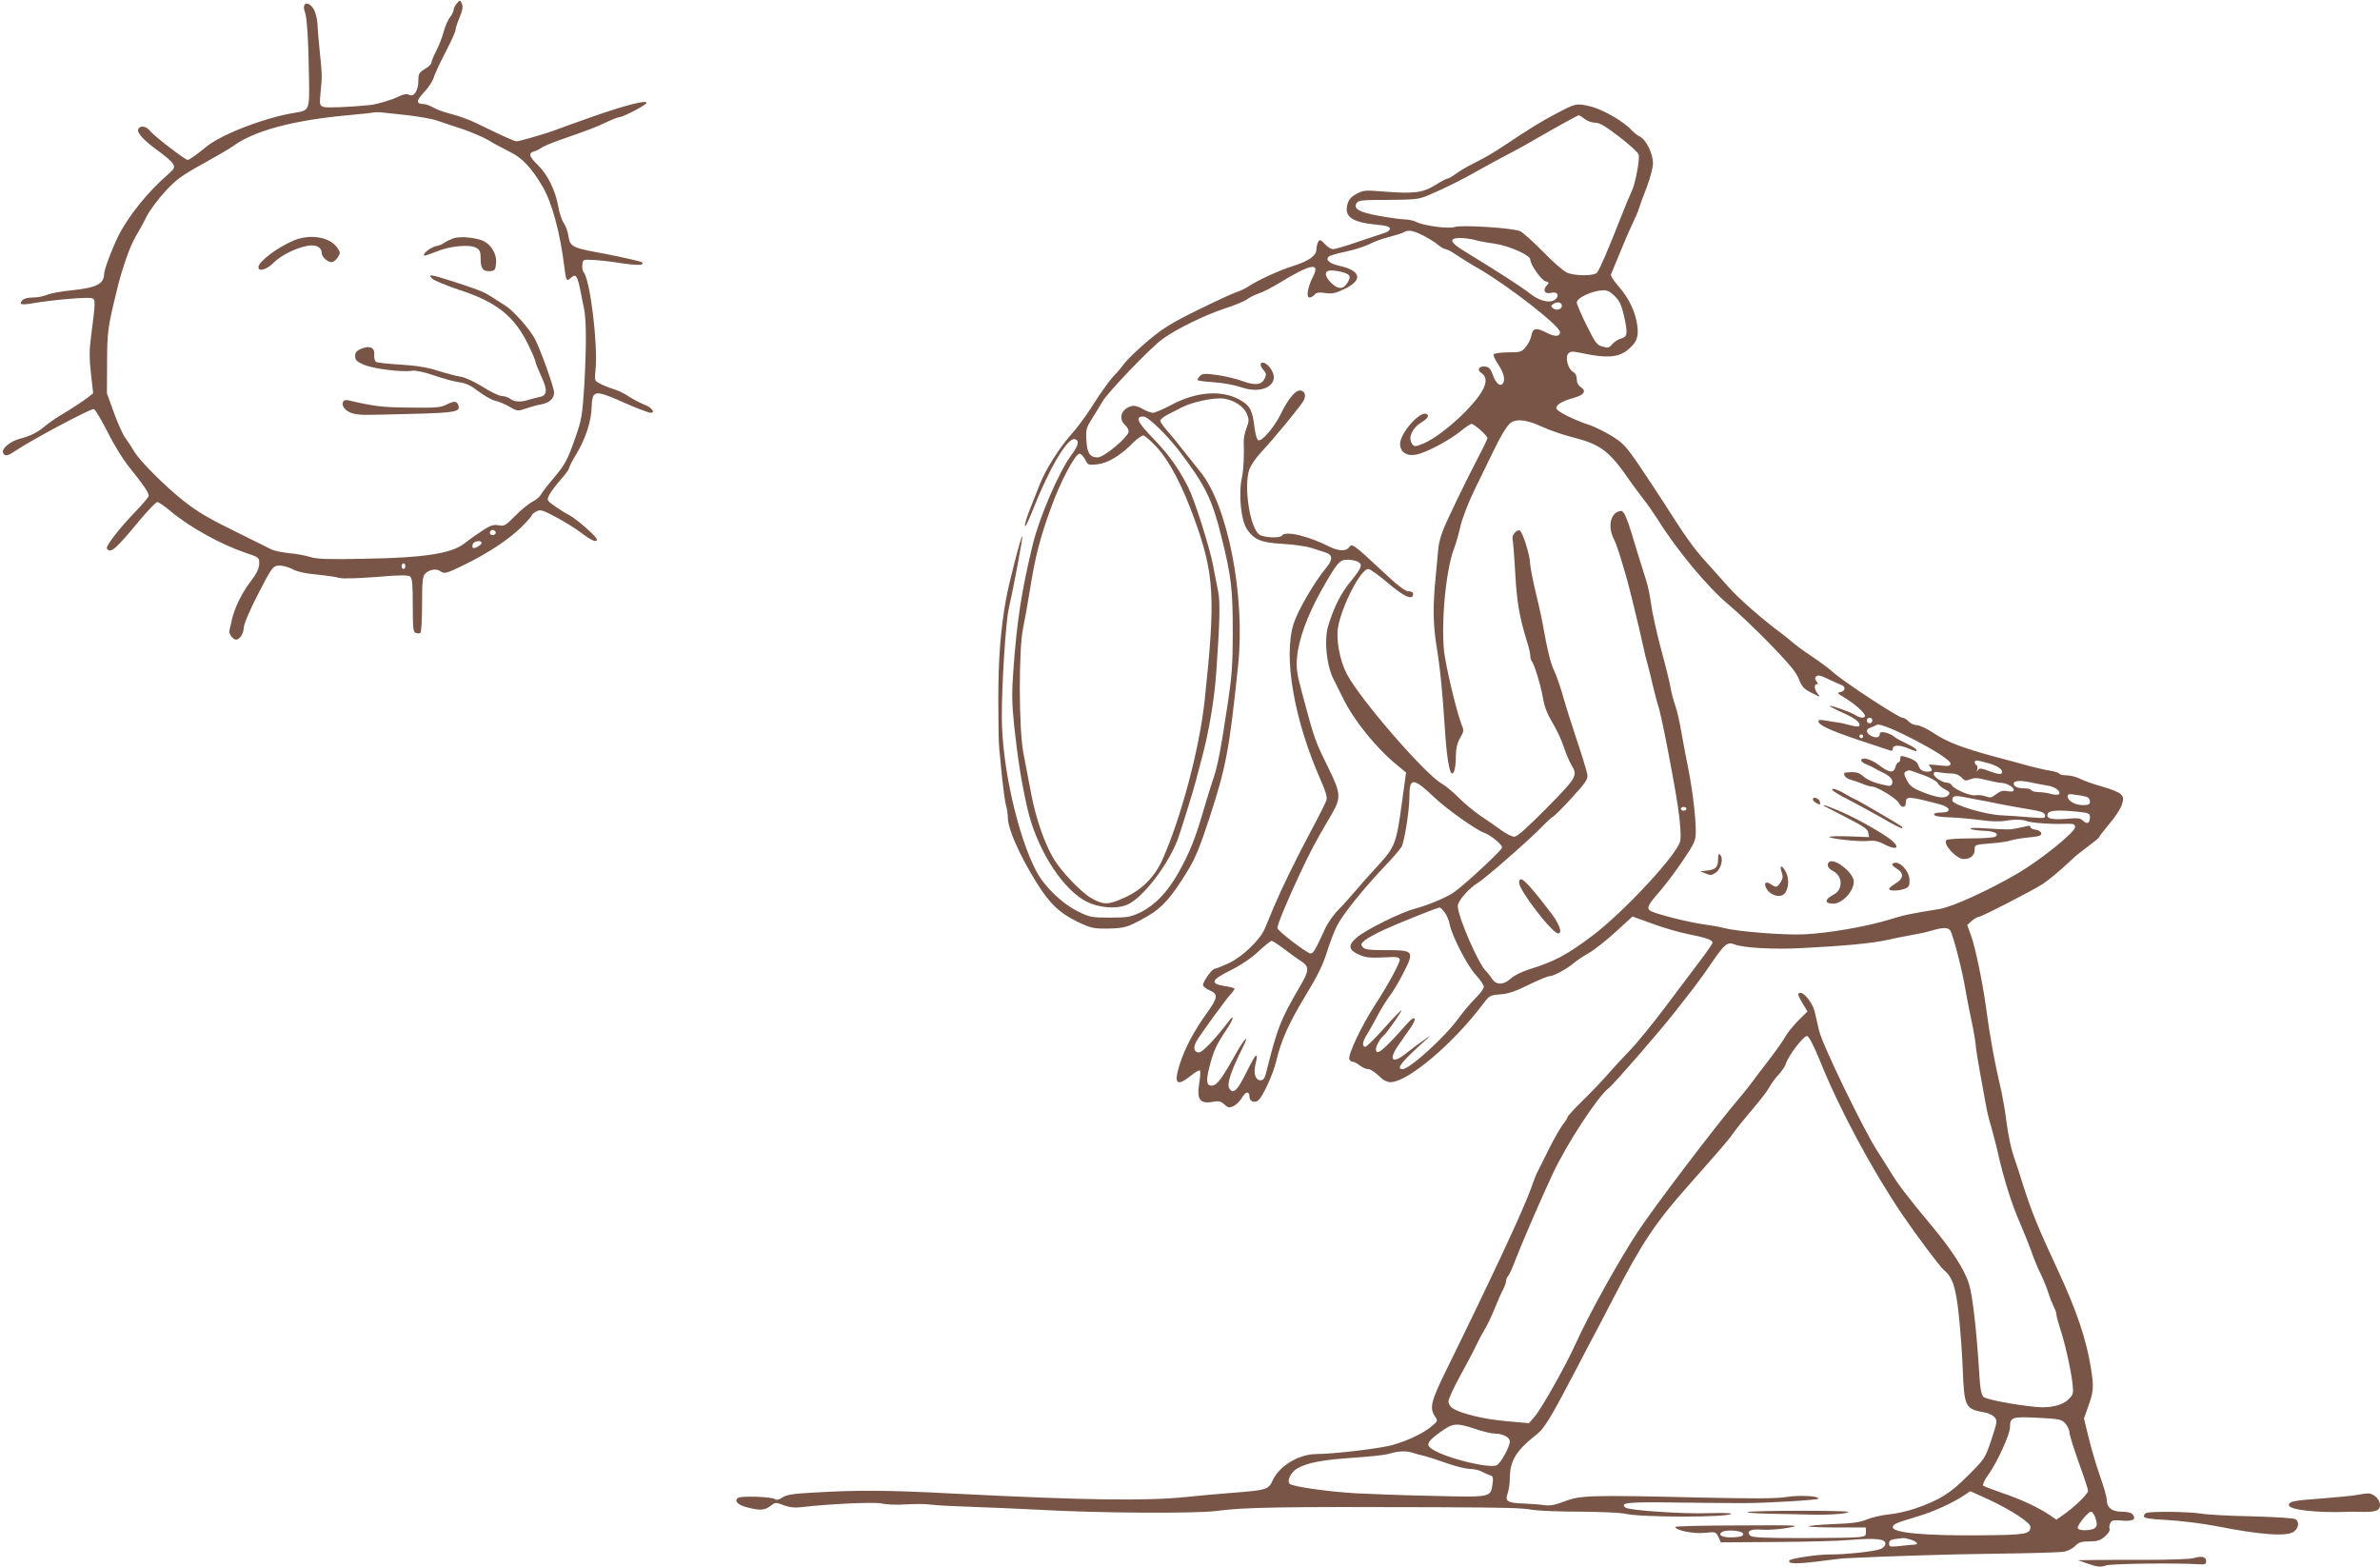 <?xml version="1.0" standalone="no"?>
<!DOCTYPE svg PUBLIC "-//W3C//DTD SVG 20010904//EN"
 "http://www.w3.org/TR/2001/REC-SVG-20010904/DTD/svg10.dtd">
<svg version="1.0" xmlns="http://www.w3.org/2000/svg"
 width="1280pt" height="843pt" viewBox="0 0 1280 843"
 preserveAspectRatio="xMidYMid meet">
<g transform="translate(0,843) scale(0.1,-0.1)"
fill="#795548" stroke="none">
<path d="M2457 8412 c-9 -10 -17 -25 -17 -34 0 -8 -9 -27 -20 -41 -11 -13 -26
-49 -34 -78 -8 -30 -26 -76 -40 -103 -14 -27 -26 -56 -26 -63 0 -8 -16 -23
-35 -34 -31 -19 -35 -26 -35 -63 0 -53 -24 -90 -49 -76 -14 7 -29 4 -57 -9
-41 -20 -113 -41 -154 -46 -111 -11 -232 -16 -250 -10 -21 7 -22 11 -16 79 9
87 9 86 -4 216 -6 58 -12 128 -13 155 -2 28 -11 62 -21 78 -30 45 -65 32 -46
-18 11 -30 19 -151 22 -361 3 -161 1 -168 -68 -179 -159 -24 -400 -115 -484
-184 -52 -43 -92 -71 -101 -71 -13 0 -180 128 -200 154 -23 29 -56 34 -66 10
-7 -19 33 -62 114 -120 35 -25 68 -54 74 -66 10 -19 7 -25 -22 -51 -109 -93
-218 -227 -273 -337 -32 -64 -76 -180 -76 -203 -1 -54 -40 -74 -172 -88 -57
-5 -118 -17 -136 -25 -18 -8 -52 -14 -76 -14 -27 0 -48 -6 -56 -15 -20 -24 -7
-27 62 -15 99 17 293 34 313 26 19 -7 19 -17 -5 -204 -10 -71 -10 -118 -1
-200 l12 -107 -25 -20 c-25 -20 -86 -60 -161 -105 -23 -14 -57 -38 -76 -54
-38 -32 -75 -51 -134 -66 -49 -13 -97 -53 -89 -74 9 -22 24 -20 68 10 84 57
397 224 420 224 7 0 40 -55 74 -122 36 -73 86 -153 123 -198 67 -83 99 -129
99 -146 0 -6 -32 -45 -71 -85 -88 -91 -162 -187 -154 -199 18 -30 47 -5 177
153 45 53 87 97 94 97 7 0 39 -22 71 -49 103 -86 267 -177 398 -222 80 -27 80
-27 79 -62 -1 -25 -14 -53 -49 -98 -47 -62 -87 -146 -100 -211 -4 -18 -9 -40
-11 -49 -5 -17 19 -49 36 -49 19 0 40 33 41 63 0 19 30 91 77 182 73 142 79
150 109 153 18 2 50 -6 74 -18 28 -15 73 -25 133 -30 50 -5 105 -13 121 -18
19 -5 94 -3 198 5 130 11 172 11 183 2 11 -9 14 -43 14 -154 0 -121 2 -144 16
-149 9 -3 20 -4 25 0 5 3 9 72 9 154 0 122 3 151 16 164 24 24 60 30 84 13 20
-14 29 -12 118 31 131 63 245 138 315 206 31 31 57 60 57 65 0 4 11 13 24 20
21 12 32 9 102 -28 44 -23 106 -61 139 -86 57 -43 85 -55 85 -36 0 14 -109
110 -149 131 -20 10 -55 32 -79 49 -42 31 -42 31 -27 61 8 16 36 52 60 80 25
28 45 55 45 61 0 6 18 42 41 79 50 85 79 174 81 252 2 77 17 86 90 58 29 -11
67 -27 83 -35 53 -24 133 -55 144 -55 28 0 6 29 -34 44 -24 10 -61 29 -82 43
-21 15 -57 32 -79 39 -23 7 -56 20 -74 29 -33 17 -33 17 -27 78 13 139 -29
481 -64 523 -6 7 -9 25 -7 41 3 27 4 28 58 25 30 -1 100 -9 154 -18 62 -9 103
-11 109 -5 6 6 2 11 -9 14 -36 10 -159 37 -249 53 -114 21 -131 31 -138 85 -3
23 -14 54 -24 68 -11 14 -24 54 -30 88 -16 89 -57 173 -109 224 -50 49 -54 65
-21 75 12 3 29 12 37 18 8 7 51 25 95 41 163 57 201 71 257 98 31 15 63 27 70
27 20 1 141 64 145 76 6 19 -112 -11 -292 -74 -93 -33 -183 -65 -200 -72 -40
-16 -192 -60 -207 -60 -11 0 -69 26 -213 96 -38 19 -99 41 -135 50 -36 9 -80
24 -98 35 -18 10 -41 19 -50 19 -45 1 -45 17 -4 61 23 23 47 59 53 78 6 20 35
83 65 140 30 58 54 111 54 120 0 9 10 39 22 68 16 38 19 58 12 73 -9 21 -10
21 -27 2z m-262 -602 c61 -7 133 -20 160 -30 28 -10 88 -30 135 -45 46 -16
107 -42 135 -58 27 -17 80 -45 116 -63 68 -33 118 -87 178 -189 50 -86 94
-249 116 -430 9 -75 12 -81 36 -59 25 23 33 13 49 -61 6 -33 16 -80 21 -105
13 -61 13 -211 1 -417 -10 -155 -14 -181 -46 -272 -45 -128 -55 -146 -119
-223 -30 -35 -59 -73 -66 -85 -6 -13 -28 -32 -49 -42 -20 -11 -62 -45 -92 -76
-51 -52 -58 -56 -89 -50 -28 5 -43 0 -90 -31 -31 -20 -73 -50 -94 -67 -69 -54
-217 -77 -537 -82 -193 -4 -255 -2 -290 9 -25 8 -76 18 -115 21 -38 4 -81 13
-95 20 -14 7 -88 44 -165 82 -168 82 -231 118 -310 181 -97 77 -234 214 -262
262 -15 25 -37 59 -49 75 -13 17 -40 77 -61 135 l-38 105 1 165 c0 163 4 189
49 375 29 124 74 252 104 302 16 26 43 75 59 108 17 33 62 94 100 135 59 64
89 86 203 149 74 41 148 84 164 96 111 82 326 139 615 165 74 7 140 14 145 16
6 1 24 1 40 -1 17 -2 80 -9 140 -15z m470 -2239 c7 -12 -12 -24 -25 -16 -11 7
-4 25 10 25 5 0 11 -4 15 -9z m-75 -61 c0 -11 -40 -34 -47 -26 -3 3 -3 12 0
21 7 16 47 21 47 5z m-410 -125 c0 -8 -4 -15 -10 -15 -5 0 -10 7 -10 15 0 8 5
15 10 15 6 0 10 -7 10 -15z"/>
<path d="M1578 7136 c-88 -38 -188 -113 -188 -143 0 -27 47 -12 85 27 42 43
147 90 201 90 33 0 54 -15 54 -40 0 -21 31 -50 53 -50 9 0 24 11 33 25 15 23
15 27 0 50 -40 61 -148 79 -238 41z"/>
<path d="M2434 7147 c-17 -7 -37 -17 -45 -23 -8 -7 -28 -15 -45 -18 -30 -7
-72 -41 -63 -50 3 -3 31 7 64 20 72 31 178 41 215 22 21 -12 25 -21 25 -61 0
-53 14 -69 55 -65 22 3 25 8 28 45 4 52 -33 107 -81 122 -53 17 -120 20 -153
8z"/>
<path d="M2325 6931 c11 -10 76 -37 145 -60 202 -66 296 -141 371 -295 22 -44
39 -85 39 -92 0 -6 14 -41 31 -78 35 -74 32 -103 -9 -111 -15 -3 -41 -10 -58
-15 -43 -14 -77 -12 -100 5 -10 8 -30 15 -44 15 -14 0 -61 22 -103 49 -45 28
-95 51 -120 55 -23 4 -78 18 -122 32 -56 18 -115 28 -200 33 -66 4 -126 10
-133 15 -6 4 -11 21 -9 38 3 39 -25 52 -71 32 -24 -10 -32 -19 -32 -39 0 -21
8 -30 46 -46 48 -22 208 -42 259 -33 19 3 63 -6 119 -25 49 -17 111 -34 137
-37 36 -5 63 -18 104 -50 31 -23 70 -46 88 -49 17 -4 52 -18 76 -32 43 -25 45
-25 90 -10 25 9 62 19 81 22 46 9 70 32 70 64 0 27 -72 228 -103 288 -28 53
-115 152 -160 180 -23 14 -58 37 -77 49 -39 25 -72 38 -212 83 -113 36 -130
38 -103 12z"/>
<path d="M1844 6266 c-9 -23 22 -54 60 -61 41 -8 37 -8 306 -1 243 6 269 11
254 49 -8 21 -22 21 -65 0 -29 -15 -60 -17 -196 -15 -148 1 -191 7 -330 39
-15 4 -25 0 -29 -11z"/>
<path d="M8375 7822 c-83 -43 -146 -82 -293 -180 -61 -40 -98 -61 -167 -96
-27 -13 -65 -36 -84 -50 -19 -14 -40 -26 -45 -26 -6 0 -36 -16 -68 -36 -67
-41 -114 -47 -278 -34 -98 8 -108 7 -145 -13 -31 -17 -42 -31 -49 -59 -16 -64
26 -93 154 -106 56 -5 75 -11 75 -22 0 -8 -13 -19 -30 -23 -16 -5 -81 -27
-144 -48 -62 -22 -121 -39 -132 -39 -10 0 -30 12 -44 28 -21 23 -27 25 -35 12
-5 -8 -10 -27 -10 -41 0 -34 -41 -63 -127 -90 -73 -23 -189 -76 -238 -109 -16
-11 -46 -25 -65 -31 -19 -6 -112 -49 -206 -95 -140 -69 -189 -99 -267 -164
-52 -44 -110 -99 -128 -122 -18 -24 -37 -47 -43 -53 -25 -22 -86 -105 -136
-185 -29 -47 -79 -113 -110 -148 -62 -69 -137 -188 -168 -267 -11 -27 -34 -86
-51 -129 -18 -44 -30 -86 -29 -95 2 -8 21 30 42 85 91 230 189 395 228 382 24
-8 18 -33 -19 -84 -67 -89 -173 -335 -209 -484 -61 -252 -85 -411 -104 -675
-9 -122 -8 -177 4 -295 20 -185 39 -306 72 -450 47 -204 173 -410 298 -488 70
-44 179 -55 242 -26 85 40 220 218 270 355 18 51 83 260 94 304 4 17 19 73 33
125 38 140 68 318 78 460 19 268 22 380 11 437 -7 32 -19 96 -28 143 -19 99
-100 354 -134 420 -52 103 -108 180 -188 262 -85 87 -99 118 -52 118 24 0 125
-98 191 -184 142 -187 178 -261 228 -463 54 -217 61 -281 61 -517 0 -165 -5
-232 -25 -367 -41 -270 -56 -350 -82 -424 -13 -38 -37 -117 -54 -175 -41 -141
-72 -218 -131 -323 -59 -105 -126 -175 -205 -214 -53 -25 -68 -28 -163 -28
-100 0 -109 2 -174 34 -85 42 -179 133 -223 216 -100 191 -184 564 -185 825
-1 171 21 516 37 585 27 119 77 386 73 391 -6 5 -73 -256 -88 -341 -29 -162
-41 -323 -41 -535 0 -124 2 -243 5 -265 2 -22 9 -92 15 -155 7 -63 16 -131 21
-150 6 -19 10 -48 10 -64 0 -62 58 -195 151 -347 72 -117 127 -170 227 -218
71 -33 84 -36 162 -35 90 2 105 6 214 68 76 44 127 101 213 242 41 67 67 130
117 283 91 279 108 371 155 826 39 372 -57 858 -203 1037 -28 35 -72 90 -98
123 -25 33 -62 78 -82 100 -20 22 -36 46 -36 52 0 7 17 21 38 32 20 10 54 28
76 39 56 30 179 56 229 48 57 -9 107 -43 123 -82 12 -29 12 -39 -2 -76 -9 -24
-16 -56 -15 -73 3 -68 -1 -152 -9 -190 -21 -89 -6 -239 29 -285 39 -54 74 -68
189 -75 59 -3 127 -13 152 -21 25 -8 60 -19 78 -25 41 -13 42 -39 1 -87 -60
-72 -150 -227 -172 -297 -56 -180 3 -518 147 -843 25 -56 35 -90 30 -105 -3
-12 -41 -87 -84 -167 -90 -170 -156 -306 -200 -410 -17 -41 -39 -93 -48 -115
-26 -60 -119 -150 -193 -185 -35 -16 -69 -30 -76 -30 -14 0 -63 -68 -63 -88 0
-7 16 -20 35 -28 48 -20 45 -40 -14 -122 -68 -93 -119 -190 -146 -275 -34
-106 -17 -124 60 -62 24 20 46 32 49 27 3 -5 1 -34 -4 -65 -15 -92 3 -116 77
-102 28 5 40 2 58 -15 19 -18 26 -19 49 -9 14 7 35 27 46 46 20 35 40 36 40 3
0 -23 28 -34 47 -18 25 21 81 143 97 212 26 111 68 204 157 351 63 103 93 164
114 230 15 49 40 116 56 147 32 62 141 198 260 323 42 44 81 90 87 101 16 31
42 197 42 269 0 106 20 105 137 -6 64 -61 220 -171 263 -187 39 -14 101 -65
98 -81 -3 -15 -179 -180 -253 -236 -37 -28 -141 -72 -215 -92 -74 -19 -267
-114 -314 -156 -49 -41 -44 -67 17 -93 39 -16 58 -17 177 -11 24 1 35 -3 38
-13 3 -16 -64 -139 -132 -243 -74 -115 -148 -270 -139 -294 3 -7 10 -13 17
-13 8 0 25 -9 39 -20 14 -11 34 -20 46 -20 11 0 36 -16 55 -35 24 -24 45 -35
64 -35 92 0 333 203 492 413 40 53 42 55 98 59 43 3 82 16 152 51 53 26 104
47 114 47 22 0 100 43 133 73 13 11 47 34 77 51 30 17 95 68 145 114 l91 83
107 -39 c60 -22 146 -47 193 -56 96 -19 130 -31 130 -46 0 -6 -32 -52 -71
-103 -38 -51 -122 -162 -186 -247 -64 -85 -148 -189 -188 -230 -40 -41 -94
-100 -120 -130 -26 -30 -85 -92 -131 -137 -46 -45 -84 -86 -84 -92 0 -5 -11
-22 -24 -38 -12 -15 -47 -75 -76 -133 -28 -58 -57 -114 -62 -124 -6 -11 -21
-49 -33 -85 -40 -113 -212 -482 -455 -976 -84 -171 -93 -206 -63 -252 17 -25
16 -26 -18 -54 -45 -38 -127 -77 -212 -101 -71 -19 -307 -47 -407 -48 -95 -1
-196 -61 -234 -139 -25 -54 -30 -55 -236 -71 -69 -5 -172 -15 -230 -21 -215
-22 -538 -18 -1245 18 -359 19 -519 20 -755 6 -115 -6 -151 -12 -173 -27 -19
-13 -31 -15 -40 -8 -14 12 -179 18 -196 7 -25 -15 -5 -38 44 -51 71 -19 98
-17 129 7 25 20 28 20 70 4 31 -12 60 -15 93 -11 152 18 397 29 436 20 23 -6
80 -8 127 -5 47 3 108 3 135 -1 28 -4 127 -9 220 -12 94 -3 251 -10 350 -15
323 -19 856 -22 969 -7 143 20 346 23 1181 20 392 -2 445 -3 518 -14 38 -6
154 -10 259 -10 105 -1 212 -5 237 -11 88 -21 571 -20 571 0 0 4 -54 5 -121 3
-139 -5 -428 15 -447 30 -32 27 12 31 285 27 153 -2 310 -3 348 -3 129 0 405
17 405 24 0 15 -101 20 -172 9 -53 -9 -177 -9 -463 -3 -592 14 -646 12 -729
-20 -52 -20 -79 -25 -110 -21 -22 4 -74 7 -114 9 -86 3 -99 12 -83 57 6 17 11
52 11 77 0 95 33 150 145 238 39 30 73 85 192 312 23 45 64 121 89 170 26 48
85 161 132 252 152 295 225 405 406 608 183 207 218 248 241 282 13 19 57 74
99 123 41 48 83 102 92 120 9 17 31 48 49 67 18 19 36 46 40 60 13 43 96 151
114 148 10 -2 35 -50 69 -133 104 -259 279 -585 442 -826 79 -116 202 -280
224 -299 47 -38 65 -92 81 -245 9 -82 18 -213 21 -290 8 -201 13 -213 116
-231 20 -3 45 -15 54 -25 17 -19 16 -24 -16 -122 -34 -101 -36 -103 -125 -192
-96 -97 -155 -133 -285 -178 -41 -14 -106 -29 -145 -32 -38 -4 -90 -16 -115
-27 -35 -15 -77 -21 -183 -25 -75 -3 -135 -9 -131 -12 3 -3 74 -6 157 -6 l152
0 0 -25 c0 -31 10 -30 -337 -32 -202 0 -272 3 -283 12 -28 24 0 39 63 33 31
-2 93 2 137 10 77 14 65 15 -262 13 -189 0 -343 -4 -343 -8 0 -18 97 -38 156
-32 61 6 62 6 76 -22 l13 -29 300 2 c165 1 343 6 395 11 132 11 190 6 190 -19
0 -12 -11 -24 -27 -30 -32 -13 -194 -30 -268 -29 -63 1 -214 -21 -221 -32 -12
-19 35 -20 150 -6 67 9 130 16 141 17 249 12 557 22 820 25 182 2 347 7 367
11 20 4 47 18 59 31 18 19 33 24 75 24 42 0 59 5 84 26 18 16 29 33 26 41 -3
8 -2 22 4 32 7 15 19 17 63 13 58 -5 78 7 57 33 -8 10 -31 15 -61 15 -52 0
-79 23 -79 67 0 13 -16 69 -36 125 -20 57 -47 149 -61 206 l-25 103 20 57 c32
88 34 111 17 216 -25 155 -78 312 -180 530 -107 230 -139 310 -184 451 -17 55
-36 114 -42 130 -22 61 -38 132 -49 220 -6 50 -18 117 -25 150 -39 166 -63
300 -85 465 -18 129 -57 319 -80 380 l-20 55 25 23 c15 12 32 22 40 22 13 0
280 137 340 175 30 19 100 77 165 139 19 18 59 49 88 70 28 21 52 41 52 44 0
4 25 36 55 72 31 36 61 82 67 103 10 33 9 40 -8 57 -10 10 -55 28 -99 40 -44
12 -97 31 -117 41 -21 11 -53 19 -72 19 -19 0 -37 4 -40 9 -4 5 -25 12 -49 16
-23 3 -73 15 -112 25 -38 11 -122 33 -185 50 -174 47 -258 79 -330 127 -36 24
-77 43 -91 43 -14 0 -34 9 -44 20 -10 11 -25 20 -34 20 -20 0 -315 193 -369
242 -22 20 -75 59 -118 88 -44 29 -90 63 -104 76 -14 12 -39 33 -57 46 -96 70
-229 186 -285 249 -34 39 -93 104 -129 144 -61 68 -107 132 -225 318 -27 42
-85 130 -129 195 -71 104 -88 121 -148 158 -38 23 -91 49 -118 58 -88 29 -179
75 -179 91 0 19 34 39 93 55 56 15 71 37 39 58 -14 9 -22 25 -22 43 0 18 -7
32 -20 39 -27 15 -44 80 -25 99 12 12 23 12 67 3 144 -31 206 -25 259 22 42
37 52 63 45 122 -9 74 -45 150 -100 213 -26 29 -45 58 -42 65 2 6 23 56 46
111 22 55 53 127 69 160 16 33 32 71 36 85 4 14 22 64 41 112 19 50 34 106 34
129 0 52 -36 127 -70 144 -14 7 -34 23 -45 35 -43 48 -159 114 -227 129 -69
16 -75 15 -173 -37z m148 -32 c14 -11 39 -20 56 -20 24 0 56 -19 130 -76 55
-42 102 -85 104 -96 7 -26 -19 -161 -38 -198 -8 -16 -35 -80 -59 -142 -65
-166 -113 -278 -127 -294 -15 -19 -119 -19 -162 0 -18 8 -75 57 -127 111 -52
53 -108 103 -123 111 -34 18 -319 36 -355 23 -28 -11 -166 7 -204 27 -15 8
-44 14 -65 14 -21 1 -82 9 -136 19 -106 19 -140 38 -121 69 10 15 31 17 170
17 144 1 164 3 214 24 100 43 184 85 275 137 50 28 113 62 140 76 28 14 100
53 160 88 148 85 229 129 236 130 4 0 18 -9 32 -20z m-870 -626 c29 -15 65
-37 80 -50 16 -13 34 -24 42 -24 7 0 35 -15 61 -33 27 -18 78 -50 114 -70 162
-94 440 -310 440 -343 0 -25 -26 -26 -69 -5 -59 31 -78 28 -85 -14 -4 -19 -18
-47 -31 -62 -21 -26 -29 -28 -96 -28 -43 -1 -74 -5 -76 -12 -2 -6 8 -28 22
-49 29 -43 40 -77 31 -100 -11 -29 -40 -10 -56 36 -12 34 -21 46 -39 48 -36 6
-51 -17 -23 -35 46 -32 19 -98 -85 -205 -79 -80 -169 -149 -229 -174 -44 -18
-51 -18 -63 5 -17 31 6 79 50 107 38 23 47 38 32 47 -34 21 -143 -102 -143
-160 0 -44 35 -68 86 -58 51 9 180 77 238 125 26 22 54 40 60 40 15 0 86 -64
86 -76 -1 -5 -18 -43 -40 -84 -83 -160 -183 -367 -202 -419 -11 -29 -22 -72
-23 -95 -2 -22 -8 -90 -14 -151 -15 -150 -14 -252 4 -365 21 -127 32 -243 45
-439 10 -161 25 -251 40 -251 12 0 20 39 20 98 0 36 7 65 22 92 21 35 22 42 9
72 -22 56 -70 246 -90 364 -25 142 2 464 49 583 11 30 27 85 35 123 9 38 40
121 74 191 33 67 76 156 96 197 46 96 79 151 101 167 30 22 88 15 165 -21 41
-19 118 -46 172 -59 148 -38 194 -74 307 -239 14 -20 44 -60 67 -90 23 -29 59
-81 80 -114 103 -165 268 -363 381 -457 48 -40 148 -135 223 -212 103 -107
140 -151 154 -188 16 -41 26 -52 69 -74 44 -22 48 -23 34 -6 -20 22 -24 53 -7
53 8 0 7 5 -1 15 -10 12 -10 19 -2 27 9 9 25 5 64 -14 29 -14 61 -28 71 -32
25 -8 21 -34 -5 -38 -20 -3 -17 -7 22 -30 52 -31 110 -82 110 -97 0 -16 -27
-13 -53 4 -24 16 -137 55 -137 48 0 -2 34 -20 75 -38 68 -31 97 -56 82 -71 -3
-3 -25 0 -48 6 -24 7 -55 14 -69 15 -14 2 -42 6 -62 10 -26 5 -38 4 -38 -4 0
-21 62 -49 219 -102 86 -28 162 -54 169 -56 6 -3 12 2 12 11 0 20 36 21 83 1
43 -18 50 -19 42 -5 -4 6 -28 20 -53 32 -26 12 -54 27 -63 35 -27 22 -79 34
-79 18 0 -21 -16 -26 -44 -14 -30 14 -34 37 -8 45 9 3 26 10 36 16 32 17 396
-174 396 -208 0 -14 -9 -16 -62 -10 -51 6 -61 5 -50 -5 18 -19 15 -29 -10 -29
-30 0 -44 10 -52 37 -4 14 -22 27 -51 37 -43 14 -45 14 -45 -5 0 -10 -4 -19
-10 -19 -5 0 -12 -11 -16 -25 -9 -35 -34 -32 -88 10 -44 33 -96 47 -96 25 0
-6 12 -15 28 -21 15 -6 34 -15 42 -20 8 -5 29 -16 46 -24 39 -18 58 -40 50
-60 -4 -11 -13 -14 -33 -9 -62 13 -95 27 -122 49 -20 18 -39 24 -69 22 -35 -1
-39 -3 -31 -19 5 -10 22 -20 37 -23 15 -4 42 -13 60 -21 18 -8 40 -14 49 -14
27 0 131 -63 144 -87 16 -31 39 -29 39 2 0 34 16 33 180 -10 62 -16 68 -45 10
-45 -27 0 -40 -4 -38 -12 3 -7 35 -13 89 -14 46 -2 120 -9 165 -15 51 -7 99
-9 130 -3 50 8 87 8 114 -2 24 -9 120 -17 193 -15 61 2 67 0 67 -18 0 -26
-184 -175 -305 -246 -158 -93 -354 -182 -425 -194 -158 -25 -190 -32 -270 -57
-124 -38 -328 -73 -458 -79 -110 -5 -357 15 -431 34 -20 6 -72 15 -116 21 -73
10 -240 52 -274 69 -28 14 -22 30 42 103 35 40 93 118 130 173 62 93 67 104
67 155 0 77 -17 218 -39 330 -11 52 -27 140 -37 195 -9 55 -24 123 -34 150
-10 28 -21 70 -25 95 -4 25 -27 119 -52 210 -24 91 -48 199 -53 241 -5 41 -18
102 -29 135 -10 32 -29 93 -42 134 -59 199 -73 235 -94 232 -53 -8 -70 -82
-36 -150 16 -32 31 -78 71 -217 12 -42 64 -254 85 -350 9 -44 22 -96 28 -115
5 -19 18 -68 27 -110 10 -41 22 -88 28 -105 16 -45 84 -393 107 -550 12 -80
17 -157 11 -180 -18 -73 -299 -375 -466 -503 -146 -110 -207 -142 -354 -188
-33 -11 -74 -31 -90 -46 -40 -37 -80 -37 -103 0 -10 15 -23 32 -29 37 -40 34
-153 294 -154 352 0 27 58 94 108 125 42 25 287 240 347 304 22 23 47 46 56
51 9 4 56 51 103 103 76 83 86 99 83 125 -3 17 -29 104 -60 195 -30 91 -59
183 -65 205 -12 48 -41 133 -54 159 -16 30 -37 115 -53 207 -8 48 -28 142 -45
210 -16 68 -30 139 -31 159 0 44 -41 172 -56 177 -17 6 -44 -27 -38 -46 2 -9
9 -90 14 -181 9 -159 22 -235 62 -366 11 -33 19 -69 19 -80 0 -11 4 -24 8 -30
14 -15 49 -133 61 -201 6 -42 23 -84 50 -129 22 -36 50 -96 62 -133 12 -36 30
-79 41 -96 34 -57 28 -67 -134 -231 -105 -106 -158 -154 -174 -154 -12 0 -44
16 -70 35 -27 20 -78 55 -114 79 -36 25 -87 68 -115 96 -27 28 -69 63 -92 76
-94 56 -436 451 -509 588 -38 72 -59 184 -48 251 19 114 122 315 163 315 9 0
57 -34 105 -75 86 -74 136 -96 136 -60 0 9 -9 15 -25 15 -18 0 -60 32 -151
118 -146 136 -153 141 -169 118 -16 -22 -57 -20 -105 4 -112 57 -238 87 -255
60 -10 -16 -98 -12 -122 5 -51 36 -85 259 -54 350 8 22 35 62 61 90 73 78 221
258 232 282 14 28 4 53 -21 53 -25 0 -63 -45 -102 -125 -35 -72 -101 -149
-121 -143 -8 3 -16 31 -21 69 -11 91 -23 116 -76 147 -96 56 -235 47 -368 -24
-46 -24 -92 -44 -102 -44 -11 0 -36 9 -56 21 -23 14 -44 19 -59 15 -55 -14
-73 -67 -36 -101 11 -10 20 -25 20 -35 0 -29 -132 -140 -167 -140 -41 0 -57
24 -60 91 -4 59 -1 68 31 119 19 30 44 71 55 90 25 46 258 289 321 335 73 54
226 129 337 166 54 17 108 40 121 50 13 10 40 23 60 30 20 6 69 31 107 54 173
106 227 117 187 38 -29 -56 -39 -113 -19 -113 8 0 20 7 27 15 10 12 24 14 58
9 37 -5 54 -2 103 22 101 48 89 99 -30 125 -52 12 -73 31 -55 49 5 5 45 17 89
26 44 9 101 27 128 40 26 14 75 32 110 40 34 9 69 20 77 25 25 14 48 10 103
-17z m277 -24 c19 -6 67 -15 105 -20 77 -10 195 -62 195 -86 0 -26 60 -112 82
-117 20 -6 21 -7 5 -24 -22 -25 -8 -46 25 -38 30 8 45 -9 28 -30 -24 -29 -84
-18 -137 23 -42 34 -177 121 -362 234 -74 45 -80 68 -18 68 23 0 58 -5 77 -10z
m-687 -182 c21 -11 21 -22 1 -53 -22 -33 -49 -31 -85 4 -31 31 -37 56 -16 64
15 7 76 -3 100 -15z m1442 -121 c26 -26 36 -49 50 -109 20 -93 18 -109 -18
-119 -15 -4 -36 -18 -46 -30 -16 -20 -23 -21 -52 -13 -31 8 -39 20 -86 114
-29 58 -52 113 -53 122 0 27 83 65 144 67 19 1 38 -9 61 -32z m-285 -52 c0
-19 -30 -27 -47 -13 -13 10 -13 14 2 24 19 14 45 8 45 -11z m-2177 -762 c67
-74 135 -203 201 -385 107 -297 114 -421 55 -973 -28 -263 -128 -637 -229
-862 -41 -90 -109 -158 -199 -199 -89 -41 -114 -42 -179 -6 -54 29 -166 146
-208 218 -47 81 -92 210 -117 339 -14 72 -33 173 -43 225 -25 127 -26 565 -1
675 8 39 25 132 37 208 27 171 54 277 114 440 49 137 129 287 152 287 7 0 21
-14 30 -31 15 -31 17 -31 67 -26 57 7 125 48 192 117 22 22 47 39 55 38 9 -2
41 -31 73 -65z m1078 -613 c29 -16 24 -32 -33 -102 -55 -66 -92 -139 -124
-241 -24 -78 -10 -217 29 -292 14 -27 37 -73 51 -102 57 -117 178 -267 290
-358 l48 -40 -22 -160 c-30 -221 -37 -239 -127 -338 -42 -45 -97 -107 -122
-137 -26 -30 -67 -77 -93 -103 -26 -26 -59 -73 -73 -105 -51 -111 -60 -127
-76 -130 -15 -3 -179 122 -179 137 0 19 52 144 116 281 66 140 82 171 173 326
56 96 54 114 -20 265 -65 132 -70 144 -130 369 -35 129 -39 153 -33 217 8 94
56 224 129 355 86 152 99 168 141 168 19 0 44 -5 55 -10z m2769 -855 c0 -8 -7
-15 -15 -15 -8 0 -15 7 -15 15 0 8 7 15 15 15 8 0 15 -7 15 -15z m-50 -85 c0
-5 -4 -10 -10 -10 -5 0 -10 5 -10 10 0 6 5 10 10 10 6 0 10 -4 10 -10z m675
-145 c55 -16 81 -37 70 -54 -4 -7 -26 -3 -62 10 -46 18 -57 19 -65 8 -8 -11
-9 -10 -4 3 3 10 1 20 -4 23 -13 8 -13 25 1 25 6 0 35 -7 64 -15z m-347 -65
c35 -13 67 -31 73 -41 5 -11 23 -26 40 -35 25 -12 28 -18 18 -30 -17 -20 -55
-16 -134 14 -58 23 -73 34 -89 65 -17 33 -18 40 -6 48 8 5 20 7 25 5 6 -2 38
-14 73 -26z m148 10 c21 0 40 -8 53 -21 17 -19 24 -20 48 -10 22 9 40 8 86 -4
32 -8 67 -15 77 -15 29 0 70 -22 70 -37 0 -10 -9 -12 -33 -8 -25 5 -39 1 -61
-16 -24 -19 -33 -21 -56 -12 -16 6 -40 8 -54 6 -27 -6 -115 31 -129 54 -4 7
-15 13 -23 13 -26 0 -74 30 -74 47 0 12 7 14 31 9 17 -3 47 -6 65 -6z m436
-50 c24 -5 60 -12 80 -15 40 -6 75 -32 61 -46 -5 -5 -24 -4 -43 1 -19 6 -49
10 -67 10 -17 0 -35 5 -38 10 -3 6 -19 10 -35 10 -38 0 -60 9 -60 26 0 17 41
18 102 4z m294 -77 c8 -3 14 -14 14 -24 0 -15 -7 -19 -38 -19 -42 0 -82 23
-82 47 0 13 8 14 46 8 26 -3 53 -9 60 -12z m-641 -4 c28 -5 70 -14 95 -18 25
-5 70 -14 100 -20 30 -6 91 -16 135 -24 63 -10 81 -17 83 -31 4 -17 -2 -18
-85 -11 -48 4 -115 9 -148 10 -89 4 -265 57 -265 80 0 27 10 29 85 14z m-1515
-59 c0 -5 -7 -10 -15 -10 -8 0 -15 5 -15 10 0 6 7 10 15 10 8 0 15 -4 15 -10z
m2109 -16 c55 -6 61 -9 61 -30 0 -31 -16 -39 -37 -18 -14 14 -29 16 -92 10
-80 -6 -108 2 -98 28 7 18 58 21 166 10z m-3410 -540 c11 -14 23 -42 27 -63
12 -63 94 -223 140 -273 24 -26 44 -55 44 -65 0 -11 -21 -39 -46 -63 -25 -25
-65 -72 -89 -105 -72 -101 -264 -275 -302 -275 -35 0 -10 34 102 136 l50 46
-45 -31 c-25 -18 -64 -47 -88 -66 -77 -62 -97 -35 -37 50 19 28 47 67 61 87
38 54 25 72 -17 24 -129 -146 -169 -179 -169 -138 0 16 25 61 41 72 14 10 100
132 96 136 -2 2 -44 -41 -93 -96 -49 -55 -95 -100 -101 -100 -19 0 -15 31 8
65 11 17 35 60 54 96 18 36 49 85 67 110 19 24 53 81 76 127 60 117 56 122
-92 122 -92 0 -116 3 -127 16 -11 14 -10 19 11 37 14 11 59 36 100 55 69 32
286 120 302 121 4 1 16 -11 27 -25z m2719 -97 c14 -17 67 -221 82 -317 7 -41
21 -115 32 -165 11 -49 21 -108 23 -130 1 -22 13 -94 25 -160 12 -66 26 -142
31 -170 4 -27 17 -79 28 -115 10 -36 27 -99 36 -140 29 -132 75 -279 117 -373
22 -51 50 -121 63 -157 12 -36 33 -87 47 -115 14 -27 33 -74 43 -104 9 -29 24
-65 31 -80 8 -14 14 -33 14 -42 0 -9 9 -42 20 -75 25 -75 57 -216 66 -293 6
-55 4 -61 -19 -85 -34 -34 -99 -50 -174 -43 -117 11 -268 40 -285 54 -12 11
-18 40 -23 121 -14 234 -36 423 -55 486 -24 77 -92 183 -204 317 -125 150
-178 219 -217 284 -20 33 -53 84 -72 114 -70 106 -296 572 -313 646 -9 39 -20
87 -25 107 -11 42 -53 98 -75 98 -19 0 -18 -7 11 -57 l26 -43 -51 -50 c-27
-28 -57 -65 -67 -83 -9 -18 -50 -76 -92 -131 -42 -54 -83 -108 -91 -120 -8
-11 -37 -48 -65 -81 -124 -145 -450 -574 -547 -720 -101 -153 -262 -442 -335
-604 -50 -112 -183 -348 -219 -389 l-31 -36 -124 11 c-121 11 -241 40 -286 69
-13 8 -23 24 -23 37 0 12 27 72 60 132 34 61 73 135 87 165 14 30 36 71 48 91
13 19 36 69 53 110 16 40 37 88 46 104 9 17 16 37 16 46 0 8 5 20 10 25 6 6
24 44 39 85 32 84 139 332 199 460 75 163 246 424 304 467 25 18 279 311 353
406 33 43 80 102 104 133 23 30 68 92 98 137 68 99 84 112 121 97 48 -19 213
-28 362 -20 235 12 380 26 460 44 41 9 100 21 130 26 30 5 78 15 105 23 64 19
90 19 103 3z m-3584 -99 c31 -24 70 -52 87 -63 53 -33 53 -51 -3 -146 -100
-171 -118 -215 -178 -456 -8 -33 -16 -43 -31 -43 -26 0 -38 35 -28 80 19 79 5
70 -44 -30 -53 -108 -76 -129 -97 -91 -12 23 13 97 73 216 40 80 12 54 -38
-35 -71 -127 -99 -165 -123 -168 -33 -5 -38 22 -17 102 20 80 37 118 89 195
39 57 49 95 13 47 -67 -89 -140 -166 -158 -166 -27 0 -33 23 -16 57 18 33 159
228 189 260 12 13 19 25 17 27 -2 3 -27 9 -54 13 -79 13 -71 33 32 84 55 27
111 65 150 101 34 32 67 58 72 58 5 0 34 -19 65 -42z m4204 -2554 c12 -14 22
-36 22 -48 0 -13 23 -86 50 -162 28 -76 50 -144 50 -152 0 -16 -74 -88 -132
-128 l-38 -27 -38 26 c-64 42 -152 83 -252 117 -52 18 -99 36 -104 40 -5 5 7
30 26 57 48 65 118 219 118 257 0 54 11 58 150 51 116 -6 127 -8 148 -31z
m-3174 -29 c41 -14 88 -25 105 -25 43 0 81 -20 81 -42 0 -29 -48 -116 -70
-128 -38 -20 -275 38 -347 86 -36 23 -28 40 39 89 73 53 89 54 192 20z m-324
-132 c8 -3 31 -9 50 -13 19 -5 73 -22 120 -39 47 -17 102 -30 123 -31 22 0 51
-6 65 -14 15 -8 35 -17 46 -20 16 -5 18 -13 13 -48 -10 -71 -6 -71 -322 -63
-154 3 -341 10 -415 14 -151 9 -339 36 -354 51 -16 16 6 62 40 82 53 31 136
47 301 58 87 6 172 15 188 20 60 18 101 19 145 3z m3086 -248 c119 -55 224
-124 224 -146 0 -40 -24 -44 -264 -46 -297 -3 -476 13 -476 43 0 17 15 23 135
59 87 26 189 73 250 114 17 12 31 21 31 21 1 0 46 -20 100 -45z m574 -100 c9
-28 9 -39 0 -50 -14 -17 -85 -20 -95 -5 -8 12 54 90 71 90 7 0 18 -16 24 -35z
m-1895 -85 c0 -11 -13 -16 -50 -18 -57 -3 -90 11 -65 28 24 16 115 8 115 -10z
m904 -31 c31 -11 42 -26 19 -26 -7 0 -41 -3 -75 -7 -59 -6 -63 -6 -63 13 0 15
8 21 33 24 17 2 37 5 43 5 6 1 25 -3 43 -9z"/>
<path d="M6780 6468 c0 -6 7 -20 17 -30 13 -15 14 -23 5 -43 -16 -35 -50 -40
-118 -15 -32 12 -94 27 -137 33 -68 9 -80 9 -94 -6 -9 -9 -14 -19 -11 -22 3
-3 43 -8 89 -11 46 -3 110 -15 142 -26 125 -45 223 21 156 106 -21 27 -49 35
-49 14z"/>
<path d="M9855 4181 c3 -6 41 -29 83 -50 42 -22 124 -66 182 -99 57 -34 107
-59 109 -56 2 2 2 6 0 8 -12 10 -217 130 -243 143 -17 7 -44 22 -61 32 -40 25
-80 37 -70 22z"/>
<path d="M9750 4131 c0 -6 9 -15 21 -21 18 -10 20 -9 17 7 -3 19 -38 32 -38
14z"/>
<path d="M9811 4095 c3 -2 57 -30 120 -62 92 -47 115 -63 117 -82 l4 -23 -111
4 c-61 2 -107 0 -103 -3 12 -11 155 -26 205 -22 35 4 57 0 87 -16 65 -34 92
-25 48 16 -39 35 -194 123 -280 159 -81 34 -96 39 -87 29z"/>
<path d="M10860 3978 c-52 -11 -55 -11 -180 -3 -56 4 -90 3 -82 -3 7 -4 38 -9
69 -10 60 -2 89 -16 63 -32 -8 -5 -68 -9 -134 -9 -65 0 -123 -4 -128 -9 -21
-21 54 -102 93 -102 36 0 59 19 59 49 0 28 0 28 84 35 47 3 97 11 111 16 14 5
58 13 96 16 57 6 69 10 67 23 -2 9 -15 17 -31 19 -15 2 -27 8 -27 13 0 5 -3 8
-7 8 -5 -1 -28 -6 -53 -11z"/>
<path d="M9240 3808 c0 -42 -13 -55 -60 -60 l-35 -4 29 -12 c26 -11 33 -10 55
6 28 21 41 76 22 95 -8 8 -11 1 -11 -25z"/>
<path d="M9837 3793 c-15 -14 -6 -33 22 -48 52 -26 54 -100 3 -126 -50 -26
-51 -49 -3 -49 49 0 111 66 111 119 0 47 -107 131 -133 104z"/>
<path d="M10177 3783 c-4 -3 7 -14 23 -24 41 -25 39 -54 -5 -80 -19 -12 -35
-25 -35 -30 0 -12 52 -11 84 1 21 8 26 16 26 44 0 56 -65 118 -93 89z"/>
<path d="M9582 3740 c8 -24 7 -35 -6 -55 -19 -29 -24 -30 -53 -10 -29 20 -40
2 -19 -30 19 -28 62 -42 85 -28 28 17 37 78 18 118 -21 44 -40 47 -25 5z"/>
<path d="M8170 3682 c0 -40 178 -272 210 -272 26 0 6 54 -47 121 -125 163
-163 198 -163 151z"/>
<path d="M12670 389 c-25 -4 -108 -12 -185 -18 -151 -11 -175 -16 -175 -36 0
-25 152 -42 310 -36 14 1 50 1 81 0 77 -2 99 7 99 38 0 29 -36 63 -65 61 -11
0 -40 -4 -65 -9z"/>
<path d="M9399 298 c-13 -3 39 -7 116 -9 77 -1 181 -4 230 -5 97 -2 195 5 195
15 0 8 -511 8 -541 -1z"/>
<path d="M11543 293 c-7 -2 -13 -11 -13 -18 0 -10 32 -15 128 -20 70 -4 183
-18 252 -31 252 -50 396 -60 430 -29 23 21 26 48 7 64 -9 6 -95 12 -233 16
-120 2 -246 9 -279 15 -61 10 -270 13 -292 3z"/>
<path d="M11796 50 c-16 -5 -128 -9 -250 -9 -122 0 -255 0 -296 -1 l-75 -1 58
-20 c49 -17 65 -18 94 -8 30 10 387 14 503 6 29 -2 35 1 35 18 0 23 -25 28
-69 15z"/>
</g>
</svg>
